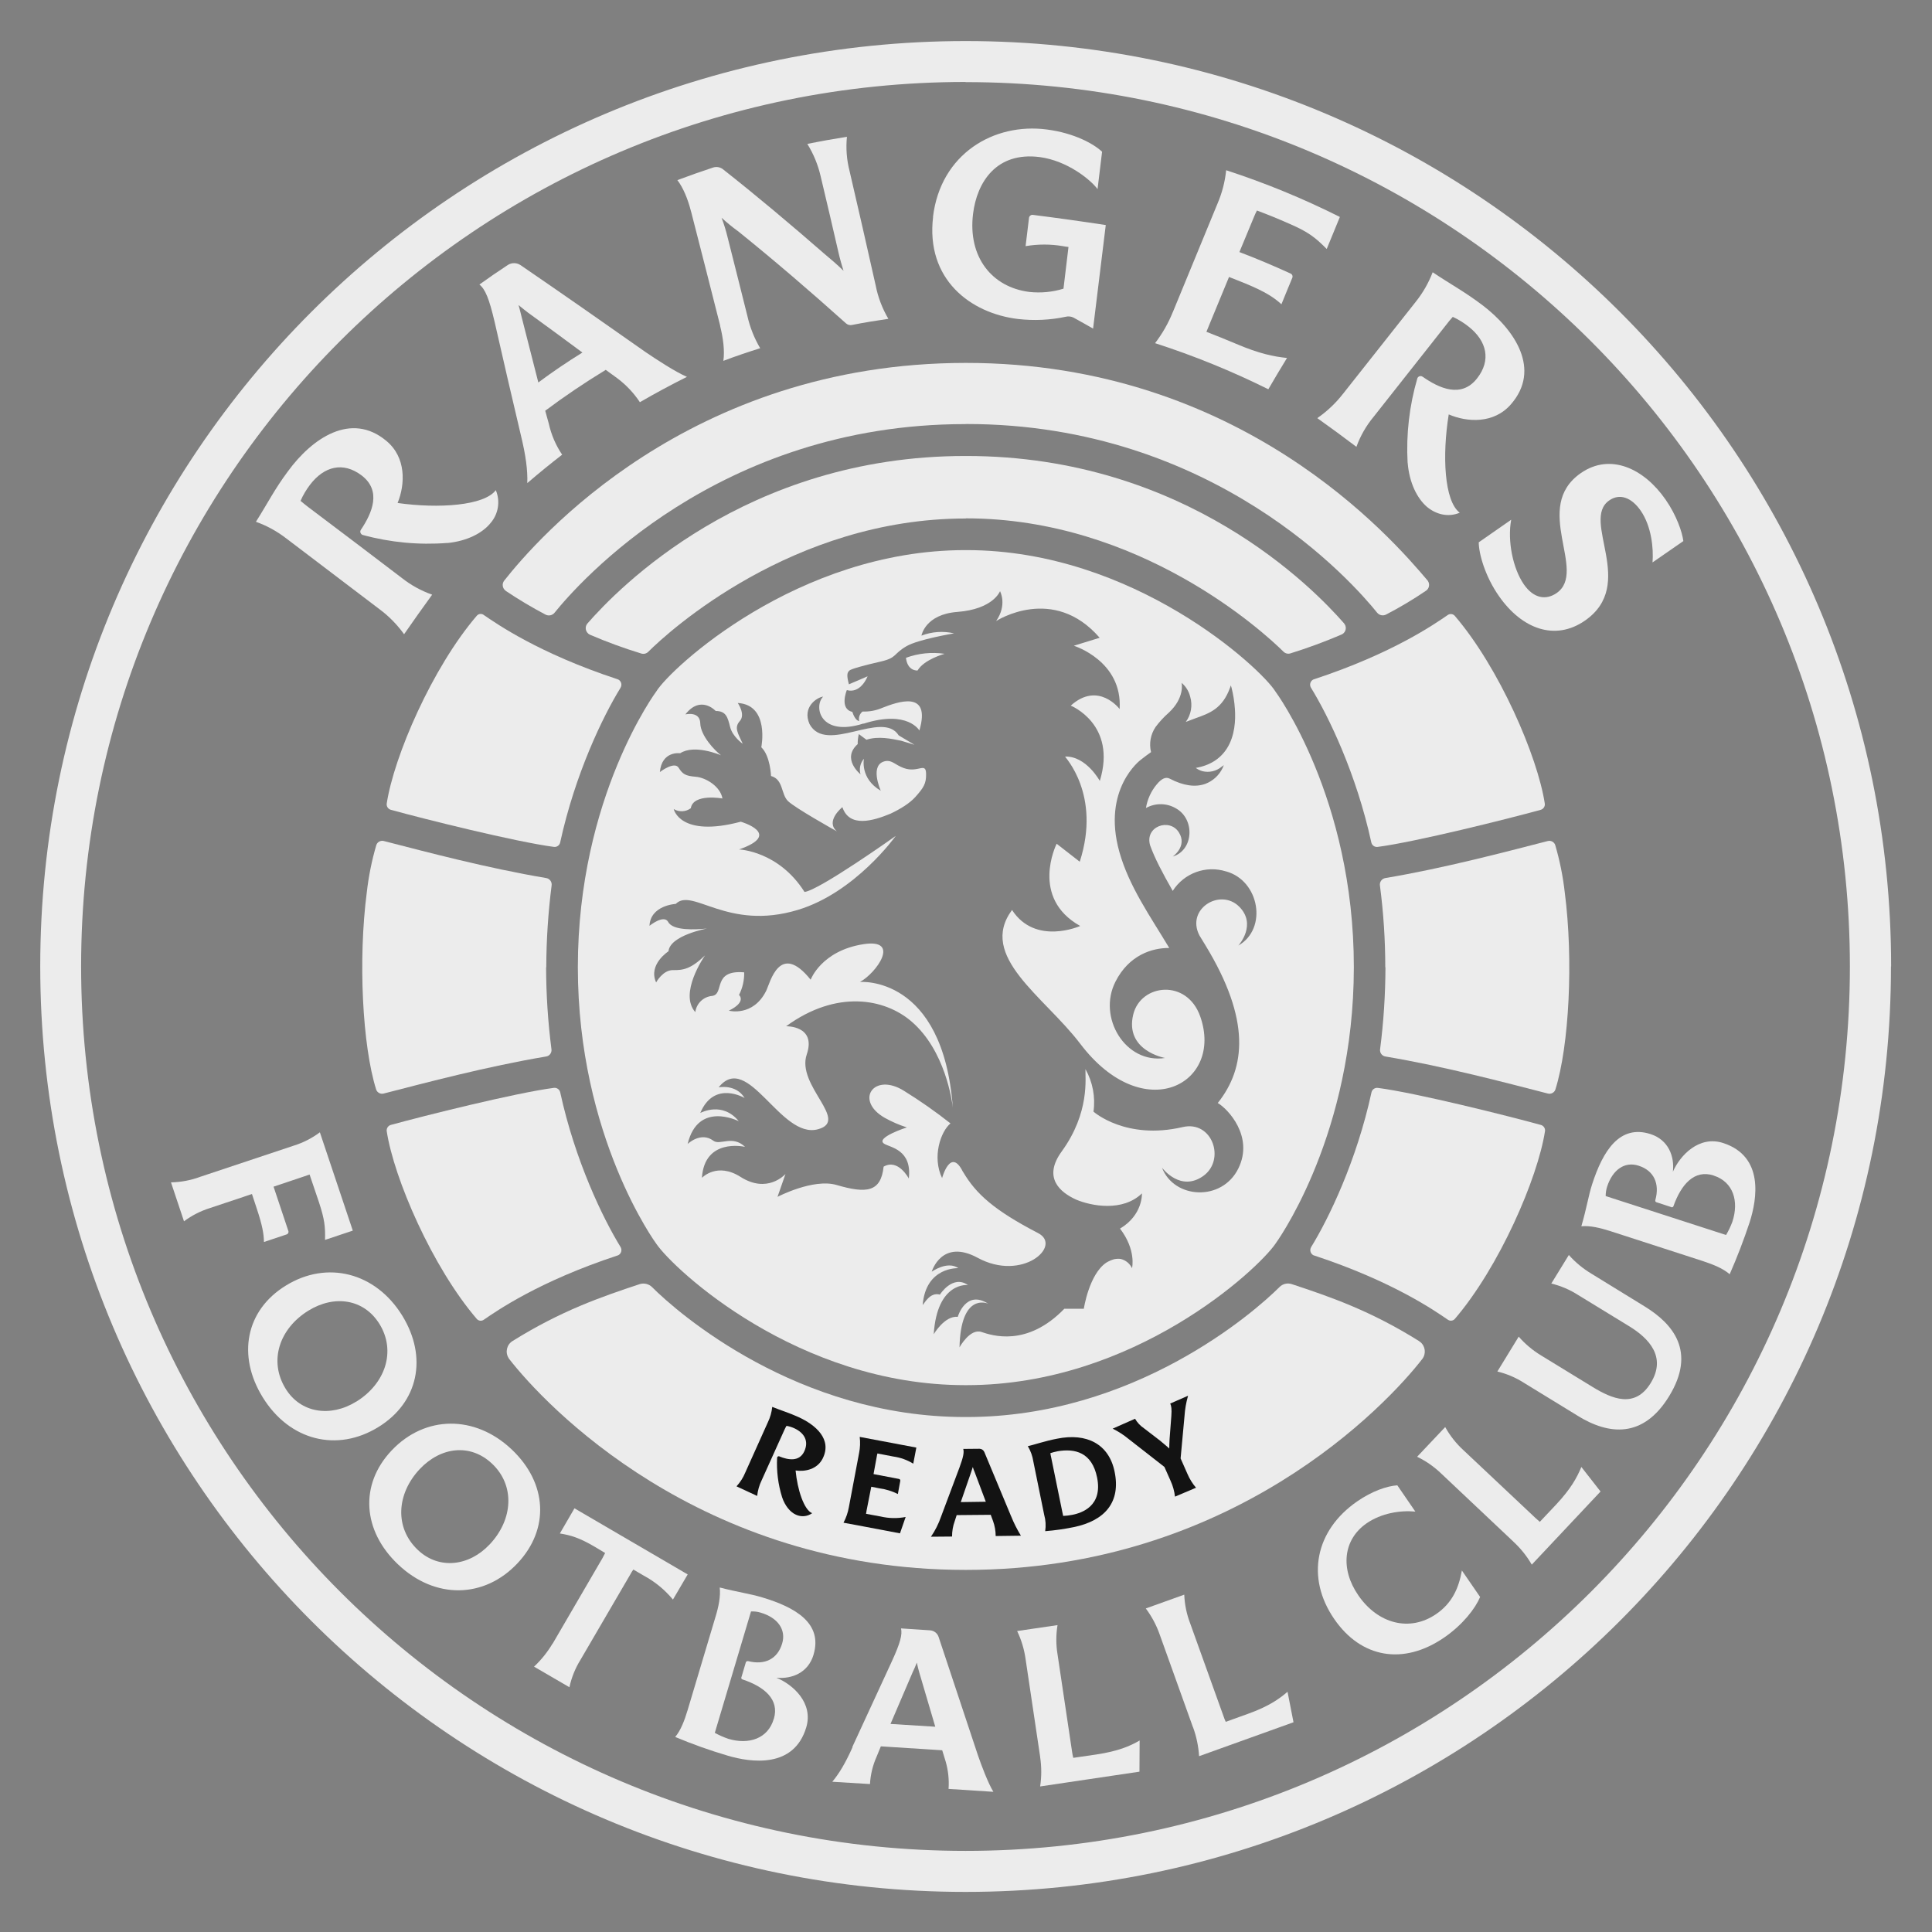 <svg width="64" height="64" viewBox="0 0 64 64" fill="none" xmlns="http://www.w3.org/2000/svg">
<rect x="0" y="0" width="64" height="64" fill="#808080" stroke="none"/>
<g opacity="0.85" clip-path="url(#clip0_527_1964)">
<path d="M31.989 1.36C15.057 1.36 1.333 15.078 1.333 32.01C1.333 48.943 15.051 62.672 31.984 62.672C48.917 62.672 62.641 48.949 62.641 32.016H62.646C62.646 15.083 48.922 1.36 31.99 1.36H31.989ZM31.984 61.313C15.803 61.313 2.687 48.191 2.687 32.01C2.687 15.83 15.804 2.715 31.989 2.715L31.984 2.72C48.163 2.72 61.28 15.836 61.28 32.017C61.28 48.197 48.164 61.313 31.984 61.313V61.313Z" fill="white"/>
<path d="M19.483 20.985C19.385 20.899 19.375 20.75 19.461 20.652C20.445 19.525 24.691 15.105 31.975 15.105H32.012C39.296 15.105 43.543 19.529 44.522 20.647C44.538 20.668 44.553 20.692 44.564 20.717C44.565 20.719 44.565 20.721 44.566 20.722C44.612 20.843 44.551 20.978 44.43 21.024C43.881 21.259 43.32 21.466 42.75 21.643C42.666 21.671 42.574 21.647 42.513 21.584C41.852 20.928 37.745 17.171 32.004 17.171L31.986 17.176C26.244 17.176 22.138 20.928 21.477 21.589C21.416 21.653 21.324 21.675 21.24 21.648C20.667 21.473 20.103 21.266 19.552 21.03C19.527 21.018 19.503 21.004 19.482 20.986L19.483 20.985Z" fill="white"/>
<path d="M47.233 19.572C46.811 19.859 46.37 20.122 45.917 20.357C45.816 20.409 45.694 20.385 45.621 20.298C44.833 19.319 40.224 14.046 32.016 14.046L31.973 14.049C23.77 14.049 19.158 19.322 18.368 20.3C18.296 20.387 18.173 20.412 18.072 20.36C17.619 20.122 17.18 19.859 16.755 19.575C16.755 19.569 16.749 19.569 16.744 19.564C16.743 19.563 16.742 19.563 16.742 19.562C16.641 19.483 16.623 19.337 16.701 19.236C17.762 17.891 22.808 12.022 31.994 12.022H32C41.122 12.022 46.127 17.856 47.293 19.233C47.298 19.239 47.298 19.244 47.304 19.25C47.373 19.358 47.342 19.502 47.234 19.572H47.233Z" fill="white"/>
<path d="M20.557 22.782C19.971 23.732 19.052 25.635 18.556 27.909C18.535 28.004 18.444 28.068 18.347 28.054C17.083 27.889 14.03 27.125 12.955 26.828C12.862 26.806 12.8 26.719 12.81 26.624C13.047 25.059 14.32 22.114 15.798 20.393C15.86 20.325 15.964 20.318 16.034 20.378C16.45 20.661 17.842 21.64 20.454 22.5C20.467 22.503 20.481 22.509 20.492 22.516C20.583 22.572 20.612 22.69 20.556 22.781L20.557 22.782Z" fill="white"/>
<path d="M18.096 32.043H18.09C18.093 32.949 18.151 33.853 18.267 34.751C18.267 34.754 18.268 34.757 18.268 34.758C18.284 34.876 18.202 34.984 18.084 34.999C16.133 35.327 14.133 35.859 12.709 36.225C12.606 36.252 12.499 36.196 12.462 36.096C12.005 34.644 11.86 31.795 12.15 29.564C12.21 29.031 12.316 28.504 12.467 27.99C12.504 27.889 12.611 27.832 12.715 27.86C14.139 28.226 16.139 28.758 18.091 29.086C18.209 29.104 18.291 29.215 18.273 29.333C18.158 30.232 18.099 31.137 18.096 32.043H18.096Z" fill="white"/>
<path d="M12.81 37.467C12.8 37.372 12.862 37.284 12.955 37.262C14.03 36.967 17.083 36.201 18.347 36.037C18.444 36.024 18.534 36.087 18.557 36.182C19.052 38.456 19.972 40.359 20.557 41.309C20.612 41.4 20.584 41.519 20.493 41.574C20.481 41.582 20.468 41.587 20.455 41.59C17.843 42.45 16.45 43.429 16.035 43.712C15.963 43.769 15.861 43.762 15.799 43.697L15.798 43.696C14.32 41.976 13.047 39.031 12.81 37.467H12.81Z" fill="white"/>
<path d="M16.847 44.985C16.728 44.795 16.786 44.545 16.976 44.425C18.594 43.415 19.926 42.958 21.189 42.539C21.333 42.493 21.49 42.531 21.598 42.635C22.453 43.493 26.409 46.941 31.968 46.941H32.016C37.569 46.941 41.531 43.489 42.385 42.635C42.492 42.527 42.651 42.49 42.794 42.539C44.062 42.958 45.395 43.415 47.008 44.425C47.013 44.436 47.029 44.441 47.046 44.453C47.218 44.591 47.249 44.841 47.116 45.017C45.949 46.524 40.826 52.005 32 52.005H31.983C23.157 52.005 18.034 46.52 16.867 45.017C16.862 45.007 16.851 44.996 16.846 44.985L16.847 44.985Z" fill="white"/>
<path d="M43.428 22.782C43.372 22.691 43.401 22.572 43.492 22.517H43.493C43.504 22.509 43.517 22.504 43.531 22.501C46.143 21.641 47.535 20.662 47.95 20.379C48.021 20.323 48.123 20.329 48.186 20.394C49.664 22.114 50.937 25.06 51.174 26.624C51.185 26.719 51.122 26.807 51.029 26.829C49.953 27.125 46.9 27.89 45.637 28.055C45.539 28.067 45.45 28.005 45.427 27.909C44.933 25.636 44.013 23.733 43.428 22.782V22.782Z" fill="white"/>
<path d="M47.956 43.713C47.541 43.43 46.149 42.452 43.537 41.591C43.523 41.589 43.51 41.583 43.498 41.575H43.497C43.407 41.519 43.378 41.401 43.434 41.31C44.019 40.359 44.939 38.456 45.433 36.183C45.456 36.087 45.546 36.026 45.644 36.038C46.908 36.202 49.961 36.967 51.036 37.263C51.129 37.285 51.191 37.372 51.181 37.467C50.939 39.032 49.665 41.976 48.188 43.697L48.187 43.698C48.124 43.76 48.027 43.766 47.956 43.713Z" fill="white"/>
<path d="M51.275 36.225C49.851 35.859 47.852 35.327 45.9 34.999C45.783 34.983 45.701 34.876 45.717 34.759C45.717 34.756 45.718 34.754 45.718 34.752C45.834 33.853 45.892 32.949 45.895 32.043H45.889C45.889 31.137 45.83 30.232 45.712 29.334C45.695 29.215 45.776 29.105 45.895 29.086C47.847 28.758 49.846 28.226 51.27 27.861C51.374 27.833 51.482 27.889 51.518 27.99C51.669 28.504 51.775 29.031 51.835 29.564C52.125 31.796 51.98 34.645 51.523 36.096C51.486 36.196 51.379 36.252 51.276 36.225H51.275Z" fill="white"/>
<path d="M39.62 49.283L38.923 49.578C38.903 49.398 38.854 49.222 38.778 49.056L38.573 48.594L37.375 47.659C37.217 47.529 37.043 47.417 36.858 47.326L37.6 46.998C37.672 47.123 37.772 47.23 37.891 47.31L38.422 47.718C38.534 47.815 38.647 47.901 38.733 47.984C38.733 47.895 38.738 47.795 38.744 47.672L38.802 46.909C38.819 46.677 38.802 46.569 38.765 46.494L39.356 46.236C39.292 46.457 39.253 46.684 39.238 46.914L39.109 48.312L39.334 48.821C39.405 48.989 39.502 49.145 39.62 49.283H39.62Z" fill="black"/>
<path d="M36.922 48.749C36.734 47.835 35.998 47.46 35.02 47.658C34.634 47.729 34.214 47.873 34.048 47.906C34.142 48.063 34.204 48.236 34.231 48.416L34.59 50.18C34.64 50.356 34.651 50.541 34.623 50.722C34.94 50.697 35.257 50.652 35.569 50.588C36.61 50.373 37.132 49.754 36.922 48.749L36.922 48.749ZM35.526 50.18C35.425 50.2 35.323 50.213 35.219 50.217L35.188 50.072L34.822 48.282C34.81 48.234 34.801 48.185 34.795 48.137C34.871 48.112 34.947 48.093 35.026 48.077V48.076C35.611 47.975 36.171 48.109 36.342 48.942C36.536 49.895 35.827 50.12 35.526 50.18L35.526 50.18Z" fill="black"/>
<path d="M33.491 50.221L32.607 48.1C32.579 48.035 32.517 47.993 32.446 47.992L31.909 47.997C31.94 48.11 31.914 48.26 31.785 48.61L31.172 50.245C31.091 50.479 30.979 50.702 30.839 50.906L31.538 50.9C31.537 50.726 31.567 50.552 31.627 50.389L31.691 50.19L32.819 50.18L32.895 50.384C32.953 50.544 32.983 50.713 32.983 50.883L33.819 50.872C33.692 50.664 33.582 50.447 33.492 50.221H33.491ZM31.827 49.759L32.167 48.775C32.183 48.733 32.204 48.668 32.225 48.599V48.593C32.241 48.654 32.263 48.713 32.289 48.77L32.656 49.747L31.827 49.759V49.759Z" fill="black"/>
<path d="M28.479 47.599L30.355 47.953L30.253 48.486C30.052 48.363 29.829 48.282 29.596 48.25L29.066 48.148C29.056 48.181 29.049 48.216 29.044 48.25L28.937 48.831L29.781 48.992C29.81 48.998 29.829 49.027 29.823 49.056L29.743 49.491C29.552 49.396 29.347 49.332 29.136 49.304L28.862 49.25L28.705 50.046C28.7 50.077 28.695 50.115 28.689 50.147L29.168 50.235C29.441 50.3 29.725 50.305 30.001 50.252L29.813 50.794L28.684 50.58L28.426 50.531L27.942 50.442C28.027 50.282 28.087 50.11 28.119 49.932L28.458 48.136C28.494 47.959 28.501 47.778 28.479 47.599H28.479Z" fill="black"/>
<path d="M27.253 48.315C27.071 48.674 26.673 48.757 26.355 48.712C26.415 49.351 26.635 50.018 26.903 50.127C26.746 50.239 26.541 50.258 26.366 50.176C26.183 50.095 26.006 49.89 25.909 49.6C25.776 49.175 25.72 48.732 25.743 48.288C25.746 48.259 25.773 48.237 25.802 48.24C25.808 48.239 25.813 48.241 25.818 48.246C26.108 48.363 26.479 48.434 26.645 48.074C26.796 47.745 26.651 47.477 26.329 47.321C26.241 47.279 26.149 47.249 26.054 47.233C26.027 47.276 26.006 47.321 25.984 47.367L25.232 49.034C25.152 49.198 25.102 49.373 25.082 49.555L24.398 49.237C24.52 49.103 24.619 48.949 24.688 48.78L25.436 47.116C25.514 46.955 25.563 46.783 25.581 46.605C25.904 46.734 26.13 46.798 26.441 46.938C27.027 47.203 27.57 47.68 27.253 48.314V48.315Z" fill="black"/>
<path d="M32.016 18.223C37.58 18.223 41.783 22.153 42.245 22.9C42.266 22.928 44.848 26.418 44.848 32.039L44.84 32.561C44.687 37.899 42.245 41.209 42.245 41.209C41.67 42.046 37.579 45.885 32.016 45.885H31.976C26.412 45.885 22.321 42.047 21.746 41.209C21.734 41.193 19.142 37.67 19.142 32.039C19.142 26.394 21.744 22.9 21.744 22.9C22.206 22.148 26.41 18.223 31.974 18.223H32.016ZM33.127 19.584C33.127 19.584 32.906 20.18 31.712 20.271C30.649 20.352 30.526 21.047 30.524 21.056C30.869 20.924 31.244 20.897 31.605 20.981C31.581 20.985 30.407 21.183 30.029 21.406C29.583 21.664 29.719 21.788 29.186 21.912C28.6 22.046 28.197 22.159 28.138 22.212C28.062 22.282 28.04 22.363 28.121 22.669L28.74 22.404C28.734 22.42 28.513 22.988 28.052 22.861C28.046 22.874 27.799 23.485 28.234 23.581C28.267 23.683 28.342 23.866 28.461 23.888C28.433 23.77 28.477 23.645 28.573 23.57C28.799 23.579 29.023 23.537 29.23 23.447C29.703 23.264 30.858 22.823 30.456 24.199C30.462 24.21 30.079 23.501 28.606 23.973L28.601 23.968C27.165 24.425 26.945 23.404 27.268 23.076C27.063 23.102 26.569 23.42 26.816 23.984C27.365 25.005 29.229 23.5 29.771 24.361L30.293 24.672L29.852 24.538C29.54 24.473 29.093 24.376 28.702 24.505L28.449 24.317C28.424 24.425 28.411 24.535 28.412 24.645H28.418C27.864 25.131 28.496 25.642 28.506 25.65C28.453 25.471 28.496 25.276 28.619 25.134C28.619 25.134 28.48 25.788 29.177 26.194C29.161 26.157 28.787 25.309 29.34 25.211C29.555 25.179 29.647 25.335 29.936 25.442C30.42 25.618 30.672 25.222 30.678 25.641C30.683 25.958 30.597 26.092 30.324 26.399C30.131 26.614 29.829 26.797 29.502 26.953C28.917 27.195 28.137 27.426 27.905 26.738C27.896 26.745 27.326 27.206 27.725 27.541C27.639 27.494 26.324 26.757 26.1 26.534C25.868 26.303 25.954 25.819 25.541 25.706C25.541 25.706 25.519 25.039 25.219 24.754C25.219 24.754 25.503 23.351 24.439 23.287C24.439 23.287 24.704 23.662 24.509 23.883C24.313 24.104 24.439 24.276 24.605 24.64C24.585 24.626 24.264 24.395 24.186 24.082C24.106 23.76 24.052 23.552 23.708 23.552C23.703 23.546 23.211 23.013 22.703 23.666C22.703 23.666 23.187 23.547 23.197 23.96C23.208 24.373 23.68 24.867 23.885 25.02C23.843 25.002 23.004 24.648 22.531 24.952C22.531 24.952 21.924 24.863 21.859 25.575C21.894 25.547 22.344 25.216 22.479 25.43C22.612 25.645 22.709 25.704 23.047 25.731C23.385 25.759 23.864 26.053 23.932 26.451C23.932 26.451 22.965 26.274 22.884 26.773C22.718 26.896 22.495 26.908 22.318 26.801C22.321 26.814 22.531 27.754 24.539 27.22C24.539 27.22 25.954 27.628 24.48 28.139C24.501 28.14 25.793 28.193 26.651 29.547C27.136 29.493 29.673 27.691 29.673 27.691C29.666 27.7 28.331 29.57 26.428 30.142C24.09 30.849 22.938 29.389 22.385 29.943C22.365 29.944 21.547 29.994 21.515 30.669C21.524 30.661 21.994 30.284 22.134 30.54C22.29 30.836 23.032 30.797 23.419 30.759C23.419 30.759 22.194 30.986 22.145 31.512C22.145 31.512 21.462 31.948 21.735 32.544C21.735 32.544 21.956 32.131 22.295 32.136C22.634 32.142 22.886 32.099 23.355 31.649C23.315 31.706 22.485 32.914 23.033 33.528C23.07 33.239 23.303 33.016 23.592 32.991C24.012 32.931 23.581 32.12 24.652 32.21C24.658 32.47 24.599 32.727 24.481 32.959C24.483 32.96 24.744 33.186 24.143 33.48C24.143 33.48 24.943 33.695 25.38 32.824C25.514 32.55 25.827 31.174 26.854 32.454C26.854 32.454 27.207 31.491 28.611 31.276C29.853 31.088 29.025 32.239 28.487 32.529C28.487 32.529 31.236 32.292 31.564 36.696C31.541 36.492 31.316 34.797 30.191 33.835C29.307 33.077 27.716 32.774 26.041 33.996C26.041 33.996 27.052 33.969 26.724 34.931C26.375 35.964 28.149 37.119 27.101 37.407C25.858 37.755 24.778 34.804 23.806 36.02C23.806 36.02 24.381 35.901 24.666 36.373C24.666 36.373 23.66 35.772 23.198 36.868C23.226 36.857 23.929 36.476 24.473 37.142C24.433 37.123 23.123 36.471 22.779 37.895C22.779 37.895 23.215 37.476 23.629 37.787C23.849 37.954 24.262 37.589 24.681 37.991C24.629 37.979 23.336 37.702 23.252 39.018C23.261 39.008 23.755 38.493 24.531 38.986C25.415 39.549 25.995 38.918 26.02 38.89L25.756 39.647C25.756 39.647 26.939 39.028 27.713 39.254C28.707 39.545 29.18 39.491 29.271 38.647C29.755 38.368 30.104 39.038 30.105 39.04C30.218 38.083 29.492 38.013 29.293 37.89C28.971 37.691 30.04 37.347 30.04 37.347C29.786 37.266 29.541 37.159 29.309 37.03C28.293 36.449 28.95 35.508 29.949 36.137C30.482 36.467 30.994 36.826 31.486 37.214C31.164 37.48 30.869 38.321 31.208 39.026C31.208 39.026 31.487 37.983 31.9 38.821V38.816C32.331 39.552 32.938 40.095 34.39 40.849C35.201 41.269 33.869 42.472 32.386 41.666C31.2 41.023 30.871 42.106 30.864 42.128C30.879 42.118 31.386 41.756 31.748 42.01C31.748 42.01 30.668 41.951 30.565 43.23C30.609 43.201 30.803 42.789 31.135 42.886C31.135 42.886 31.555 42.214 32.065 42.569C32.065 42.569 31.044 42.445 30.931 44.198C30.931 44.198 31.291 43.578 31.727 43.622C31.733 43.598 32.001 42.718 32.733 43.186C32.668 43.159 31.826 42.844 31.785 44.632C31.793 44.618 32.134 44 32.511 44.123C32.849 44.235 34.014 44.638 35.258 43.354H35.903C35.903 43.354 36.074 42.215 36.645 41.828C36.725 41.779 36.813 41.741 36.903 41.714C36.976 41.698 37.05 41.694 37.123 41.704C37.288 41.743 37.427 41.856 37.5 42.01C37.504 41.992 37.641 41.403 37.102 40.699C37.865 40.247 37.828 39.533 37.828 39.533C37.188 40.151 36.148 39.951 35.645 39.737C35.124 39.5 34.532 39.017 35.172 38.141C36.107 36.851 35.946 35.706 35.957 35.416C36.197 35.843 36.291 36.338 36.223 36.824C36.241 36.84 37.3 37.77 39.168 37.338C40.162 37.097 40.614 38.43 39.851 38.962C39.107 39.481 38.523 38.72 38.492 38.68C38.891 39.72 40.48 39.812 41.023 38.705C41.544 37.644 40.669 36.727 40.34 36.539C41.265 35.378 41.436 33.786 39.937 31.323L39.731 30.984C39.281 30.108 40.42 29.409 41.049 30.033C41.635 30.62 41.054 31.287 41.023 31.322C42 30.762 41.72 29.173 40.619 28.867H40.615C39.948 28.657 39.223 28.922 38.848 29.512C38.504 28.91 38.251 28.426 38.101 28.009C37.907 27.375 38.746 27.085 39.052 27.574C39.343 28.036 38.848 28.375 38.848 28.375C39.542 28.165 39.594 27.137 38.955 26.778C38.649 26.598 38.27 26.594 37.961 26.767C38.008 26.478 38.132 26.206 38.32 25.982C38.482 25.789 38.617 25.726 38.751 25.795C39.202 26.031 39.6 26.085 39.928 25.966C40.181 25.871 40.387 25.681 40.503 25.436L40.541 25.347L40.466 25.401C40.29 25.547 40.054 25.602 39.831 25.546C39.752 25.523 39.678 25.487 39.611 25.438C40.079 25.358 40.423 25.137 40.643 24.793C40.908 24.379 40.934 23.853 40.908 23.488C40.892 23.249 40.855 23.011 40.796 22.78L40.773 22.705L40.747 22.78C40.495 23.473 40.08 23.624 39.598 23.795C39.496 23.834 39.388 23.872 39.281 23.915C39.458 23.674 39.511 23.363 39.426 23.077C39.382 22.898 39.282 22.738 39.142 22.62C39.145 22.633 39.252 23.111 38.717 23.609C38.556 23.75 38.409 23.909 38.281 24.081C38.115 24.325 38.059 24.628 38.13 24.915C38.013 24.996 37.9 25.082 37.786 25.172C37.786 25.172 36.496 26.13 37.079 28.215C37.401 29.37 38.116 30.371 38.733 31.403C38.18 31.397 37.401 31.628 36.95 32.521C36.347 33.709 37.288 35.251 38.594 35.047C38.583 35.045 37.251 34.805 37.54 33.606C37.788 32.59 39.32 32.413 39.761 33.676C40.54 35.902 37.885 37.347 35.783 34.574C34.595 33.009 32.386 31.681 33.525 30.144C34.3 31.337 35.783 30.674 35.783 30.674C34.12 29.743 34.986 27.984 35.003 27.95L35.768 28.546C36.488 26.315 35.262 25.069 35.283 25.062C35.982 25.041 36.433 25.87 36.433 25.87C37.007 23.988 35.47 23.375 35.47 23.375C36.384 22.552 37.089 23.488 37.089 23.488C37.19 21.892 35.572 21.391 35.572 21.391L36.428 21.127C34.892 19.355 33.016 20.561 32.998 20.573C33.372 20.033 33.13 19.589 33.127 19.584ZM30.011 21.791C30.42 21.64 30.861 21.595 31.292 21.658C31.272 21.663 30.612 21.846 30.395 22.211H30.393C30.393 22.211 30.064 22.243 30.011 21.791Z" fill="white"/>
<path d="M57.082 37.864C56.286 37.606 55.657 38.267 55.416 38.816C55.475 38.305 55.27 37.762 54.679 37.569C53.647 37.236 53.097 38.133 52.743 39.225C52.614 39.627 52.561 40.02 52.384 40.622C52.674 40.594 53.012 40.676 53.346 40.783L56.416 41.777C56.756 41.89 57.078 42.018 57.298 42.211C57.544 41.651 57.764 41.078 57.958 40.493C58.206 39.72 58.442 38.306 57.082 37.864L57.082 37.864ZM57.388 40.469C57.332 40.623 57.261 40.771 57.178 40.911L53.19 39.621C53.19 39.515 53.206 39.41 53.238 39.309C53.421 38.745 53.824 38.465 54.282 38.616C54.791 38.777 54.985 39.213 54.835 39.755C54.835 39.757 54.835 39.758 54.834 39.758C54.826 39.787 54.843 39.818 54.872 39.826L55.362 39.986C55.362 39.992 55.367 39.992 55.373 39.992C55.402 39.998 55.431 39.979 55.437 39.95C55.693 39.235 56.128 38.734 56.763 38.939L56.769 38.943C57.42 39.152 57.609 39.797 57.388 40.469Z" fill="white"/>
<path d="M55.292 46.251C54.432 47.654 53.297 47.541 52.254 46.895H52.257L50.494 45.815C50.22 45.638 49.919 45.509 49.602 45.433L50.309 44.278C50.522 44.522 50.773 44.733 51.051 44.901L52.755 45.944C53.389 46.331 54.158 46.675 54.685 45.81C55.212 44.944 54.615 44.332 53.978 43.939L52.273 42.896C52.002 42.722 51.703 42.595 51.389 42.519L51.97 41.573C52.185 41.816 52.438 42.025 52.717 42.192L54.475 43.273C55.431 43.859 56.194 44.775 55.292 46.251Z" fill="white"/>
<path d="M52.385 48.596L53.02 49.408L50.742 51.831C50.578 51.546 50.371 51.289 50.129 51.067L50.127 51.063L47.74 48.811C47.506 48.586 47.237 48.399 46.944 48.257L47.874 47.273C48.032 47.559 48.236 47.817 48.476 48.037L50.863 50.284L51.008 50.413L51.545 49.844C52.035 49.322 52.24 48.946 52.384 48.596L52.385 48.596Z" fill="white"/>
<path d="M48.428 52.026L49.031 52.902C48.874 53.278 48.461 53.816 47.848 54.24C46.487 55.18 45.084 54.922 44.198 53.632C43.254 52.262 43.566 50.695 44.962 49.733C45.452 49.395 45.941 49.227 46.288 49.203L46.885 50.073C46.38 50.025 45.757 50.127 45.273 50.46C44.493 50.998 44.389 51.971 44.999 52.852C45.644 53.788 46.697 54.073 47.579 53.465C48.1 53.105 48.321 52.617 48.427 52.025L48.428 52.026Z" fill="white"/>
<path d="M42.651 56.042L42.849 57.052L39.721 58.176C39.701 57.849 39.634 57.527 39.522 57.22L39.52 57.222L38.413 54.136C38.305 53.83 38.15 53.542 37.956 53.282L39.23 52.825C39.243 53.15 39.309 53.472 39.426 53.776L40.534 56.861C40.555 56.921 40.576 56.98 40.604 57.038L41.34 56.773C42.012 56.532 42.366 56.289 42.651 56.042L42.651 56.042Z" fill="white"/>
<path d="M36.327 58.118C37.035 58.011 37.43 57.844 37.752 57.656L37.746 58.689L34.456 59.178C34.505 58.855 34.505 58.529 34.456 58.206L34.457 58.201L33.974 54.96C33.929 54.637 33.835 54.323 33.694 54.03L35.032 53.834C34.979 54.154 34.979 54.481 35.032 54.801L35.516 58.043C35.525 58.106 35.538 58.169 35.554 58.231L36.328 58.118H36.327Z" fill="white"/>
<path d="M32.906 59.355C32.733 59.07 32.513 58.489 32.395 58.146L31.093 54.227C31.053 54.104 30.943 54.018 30.814 54.007L29.847 53.943C29.895 54.145 29.825 54.421 29.546 55.029L28.234 57.872L28.243 57.874C28.002 58.416 27.792 58.758 27.571 59.023L28.819 59.099C28.837 58.785 28.911 58.477 29.04 58.19L29.179 57.85L31.212 57.98L31.326 58.351C31.411 58.645 31.444 58.954 31.422 59.26L32.906 59.356L32.906 59.355ZM29.499 57.108L30.236 55.388C30.274 55.307 30.327 55.194 30.371 55.077C30.398 55.194 30.424 55.311 30.451 55.399L30.982 57.2L29.5 57.108H29.499Z" fill="white"/>
<path d="M26.949 54.814C27.261 53.771 26.347 53.244 25.25 52.916C24.842 52.793 24.45 52.745 23.842 52.588C23.875 52.879 23.805 53.223 23.703 53.556L22.778 56.651C22.677 56.987 22.553 57.319 22.367 57.539C22.934 57.777 23.512 57.983 24.101 58.157C24.88 58.389 26.299 58.588 26.708 57.222C26.95 56.416 26.273 55.803 25.719 55.577C26.234 55.626 26.773 55.411 26.95 54.814H26.949ZM24.782 55.027H24.776C24.745 55.021 24.714 55.04 24.706 55.07L24.561 55.559C24.558 55.563 24.556 55.566 24.556 55.569C24.55 55.6 24.57 55.628 24.599 55.634C25.319 55.874 25.824 56.295 25.636 56.935H25.634C25.442 57.602 24.797 57.801 24.131 57.602C23.974 57.549 23.823 57.482 23.679 57.403L24.878 53.382C24.985 53.376 25.093 53.388 25.195 53.42C25.764 53.586 26.049 53.984 25.909 54.446C25.753 54.962 25.33 55.166 24.781 55.026L24.782 55.027Z" fill="white"/>
<path d="M22.781 52.155L22.292 52.988C22.022 52.662 21.693 52.392 21.32 52.192L20.981 51.993C20.943 52.044 20.909 52.098 20.88 52.155L19.229 54.984C19.056 55.263 18.932 55.571 18.863 55.892L17.691 55.21C17.93 54.985 18.136 54.728 18.304 54.446L18.307 54.449L19.957 51.616C19.989 51.558 20.017 51.504 20.046 51.445L19.713 51.245C19.191 50.938 18.907 50.857 18.546 50.798L19.03 49.965L22.781 52.155Z" fill="white"/>
<path d="M16.952 48.016C15.732 46.86 14.076 46.881 12.974 48.048C11.899 49.182 12.012 50.709 13.185 51.822C14.41 52.988 16.039 52.956 17.14 51.789C18.215 50.65 18.129 49.129 16.952 48.016ZM16.221 51.16C15.539 51.886 14.544 52.004 13.846 51.348C13.061 50.61 13.136 49.483 13.904 48.666C14.603 47.924 15.582 47.811 16.296 48.483C17.06 49.198 17.006 50.327 16.221 51.161L16.221 51.16Z" fill="white"/>
<path d="M13.324 43.58C12.442 42.151 10.835 41.742 9.47 42.586C8.137 43.403 7.852 44.908 8.701 46.284C9.588 47.725 11.168 48.117 12.534 47.273C13.862 46.456 14.174 44.961 13.324 43.58V43.58ZM11.803 46.43V46.429C10.954 46.956 9.96 46.816 9.46 46C8.895 45.081 9.255 44.011 10.213 43.419C11.078 42.883 12.057 43.028 12.572 43.861C13.121 44.751 12.776 45.828 11.804 46.43H11.803Z" fill="white"/>
<path d="M8.347 39.553L6.965 40.015C6.652 40.112 6.358 40.261 6.095 40.457L5.664 39.167C5.99 39.161 6.31 39.101 6.616 38.99L6.618 38.988L9.73 37.951C10.042 37.854 10.335 37.705 10.596 37.509L11.687 40.766L10.767 41.073C10.778 40.631 10.751 40.39 10.569 39.835L10.255 38.907L10.072 38.971L9.062 39.31L9.55 40.772C9.57 40.817 9.548 40.87 9.504 40.888C9.501 40.889 9.499 40.89 9.497 40.891L8.744 41.143C8.739 40.869 8.69 40.589 8.502 40.025L8.346 39.552L8.347 39.553Z" fill="white"/>
<path d="M50.479 19.357C50.807 19.83 51.215 19.887 51.565 19.646C52.607 18.921 50.726 16.808 52.371 15.669C53.344 14.997 54.462 15.519 55.177 16.553C55.538 17.074 55.725 17.623 55.763 17.924L54.742 18.631C54.779 18.174 54.71 17.438 54.35 16.916C54.043 16.474 53.651 16.336 53.307 16.578C52.355 17.239 54.242 19.357 52.5 20.561C51.511 21.244 50.414 20.835 49.657 19.75C49.187 19.081 48.987 18.331 48.985 17.965L50.06 17.217C49.931 17.916 50.114 18.825 50.479 19.357L50.479 19.357Z" fill="white"/>
<path d="M44.481 13.056L46.894 10.003C47.132 9.706 47.323 9.374 47.459 9.019C48.078 9.433 48.52 9.664 49.109 10.11C50.19 10.933 51.054 12.239 50.055 13.389C49.49 14.045 48.603 13.991 47.991 13.728C47.771 15.088 47.841 16.598 48.356 16.985C47.964 17.146 47.572 17.039 47.271 16.792C46.943 16.507 46.685 15.996 46.631 15.33H46.629C46.577 14.386 46.686 13.441 46.951 12.534C46.972 12.475 47.037 12.444 47.097 12.465L47.129 12.481C47.672 12.862 48.409 13.201 48.93 12.534C49.403 11.933 49.252 11.297 48.656 10.825C48.493 10.694 48.315 10.584 48.125 10.497C48.056 10.572 47.98 10.664 47.916 10.749L45.502 13.808C45.256 14.104 45.063 14.441 44.933 14.802C44.508 14.48 44.073 14.162 43.637 13.851C43.957 13.63 44.242 13.361 44.481 13.055L44.481 13.056Z" fill="white"/>
<path d="M42.015 12.895C40.804 12.293 39.55 11.783 38.263 11.368C38.504 11.054 38.701 10.709 38.849 10.342L38.85 10.343C39.345 9.144 39.839 7.94 40.333 6.741C40.483 6.39 40.58 6.019 40.618 5.639C41.911 6.06 43.171 6.577 44.385 7.187L43.949 8.248C43.572 7.867 43.342 7.684 42.707 7.41C42.353 7.253 42 7.109 41.638 6.974C41.602 7.042 41.569 7.112 41.541 7.183L41.057 8.35C41.627 8.565 42.192 8.807 42.745 9.058C42.803 9.079 42.832 9.143 42.81 9.201C42.81 9.201 42.81 9.201 42.809 9.203C42.691 9.493 42.567 9.782 42.449 10.079C42.208 9.859 41.918 9.665 41.267 9.396C41.084 9.32 40.901 9.25 40.713 9.175C40.493 9.706 40.271 10.245 40.052 10.777C40.025 10.847 39.993 10.918 39.964 10.992C40.291 11.116 40.614 11.251 40.936 11.385C41.715 11.718 42.199 11.814 42.634 11.858C42.425 12.202 42.215 12.546 42.015 12.895Z" fill="white"/>
<path d="M30.911 7.176L30.907 7.182C31.159 5.096 32.922 4.059 34.679 4.29C35.596 4.408 36.243 4.774 36.508 5.027C36.459 5.44 36.406 5.854 36.358 6.264C36.126 5.953 35.358 5.324 34.439 5.203C33.003 5.021 32.363 6.037 32.234 7.08C32.057 8.509 32.853 9.515 34.1 9.671C34.48 9.712 34.864 9.676 35.229 9.563C35.282 9.101 35.341 8.638 35.395 8.181C35.331 8.175 35.272 8.165 35.212 8.154C34.803 8.084 34.384 8.084 33.974 8.154C34.012 7.842 34.05 7.536 34.087 7.219C34.093 7.161 34.142 7.116 34.2 7.117H34.206C35.012 7.219 35.824 7.332 36.63 7.455C36.49 8.604 36.351 9.74 36.21 10.885C35.995 10.761 35.781 10.643 35.56 10.52C35.481 10.482 35.392 10.472 35.308 10.492C34.787 10.604 34.251 10.628 33.722 10.567C32.152 10.379 30.658 9.256 30.911 7.175V7.176Z" fill="white"/>
<path d="M22.891 7.005C22.789 6.601 22.633 6.219 22.439 5.967C22.827 5.822 23.219 5.682 23.612 5.553C23.72 5.515 23.839 5.531 23.934 5.595C25.057 6.479 26.192 7.434 27.315 8.413C27.466 8.536 27.766 8.794 27.944 8.971C27.89 8.81 27.81 8.52 27.777 8.369C27.578 7.514 27.391 6.69 27.186 5.843C27.099 5.463 26.95 5.099 26.744 4.768C27.179 4.679 27.614 4.601 28.056 4.531C28.017 4.913 28.048 5.299 28.144 5.67C28.439 6.945 28.725 8.186 29.009 9.46C29.085 9.849 29.228 10.22 29.428 10.562C29.025 10.621 28.622 10.685 28.219 10.766C28.15 10.779 28.078 10.759 28.026 10.713C26.843 9.652 25.644 8.622 24.456 7.665C24.263 7.525 24.079 7.375 23.903 7.214C23.983 7.424 24.049 7.638 24.102 7.858C24.317 8.718 24.544 9.6 24.758 10.466C24.843 10.843 24.986 11.203 25.182 11.535C24.774 11.664 24.365 11.8 23.962 11.954C24.011 11.621 23.956 11.202 23.854 10.793H23.858C23.542 9.536 23.214 8.261 22.892 7.004L22.891 7.005Z" fill="white"/>
<path d="M21.359 11.645C19.977 10.672 18.606 9.715 17.247 8.785C17.121 8.699 16.957 8.695 16.827 8.775C16.51 8.983 16.193 9.2 15.881 9.425C16.074 9.581 16.203 9.887 16.387 10.672C16.665 11.9 16.952 13.138 17.247 14.385C17.418 15.083 17.483 15.578 17.467 16.003C17.843 15.681 18.231 15.363 18.622 15.062C18.411 14.751 18.262 14.402 18.18 14.035C18.142 13.89 18.099 13.751 18.061 13.606C18.707 13.122 19.378 12.671 20.066 12.252L20.444 12.527C20.739 12.747 20.993 13.016 21.197 13.323C21.707 13.027 22.225 12.749 22.756 12.484C22.369 12.318 21.729 11.898 21.358 11.645L21.359 11.645ZM17.833 12.67C17.644 11.939 17.462 11.218 17.279 10.498C17.252 10.397 17.22 10.245 17.177 10.106C17.289 10.198 17.408 10.294 17.488 10.354C18.09 10.79 18.691 11.232 19.293 11.678C18.793 11.988 18.305 12.317 17.833 12.67Z" fill="white"/>
<path d="M9.472 17.828C9.172 17.596 8.836 17.413 8.478 17.285C8.875 16.657 9.096 16.205 9.538 15.613C10.339 14.517 11.629 13.63 12.796 14.603C13.462 15.151 13.424 16.044 13.171 16.662C14.537 16.855 16.043 16.75 16.424 16.237C16.578 16.602 16.511 17.023 16.253 17.323C15.987 17.656 15.478 17.924 14.817 17.989L14.815 17.986C13.874 18.059 12.926 17.969 12.015 17.721C11.957 17.701 11.924 17.64 11.939 17.581L11.956 17.548C12.327 16.995 12.649 16.258 11.977 15.748C11.364 15.285 10.739 15.447 10.273 16.054C10.146 16.22 10.039 16.4 9.956 16.592C10.036 16.662 10.128 16.732 10.209 16.796C11.245 17.576 12.279 18.359 13.31 19.145C13.612 19.384 13.952 19.571 14.316 19.699C13.998 20.134 13.692 20.57 13.386 21.01C13.159 20.694 12.886 20.414 12.574 20.183C11.542 19.398 10.504 18.613 9.473 17.828H9.472Z" fill="white"/>
</g>
<defs>
<clipPath id="clip0_527_1964">
<rect width="64" height="64" fill="white"/>
</clipPath>
</defs>
</svg>

